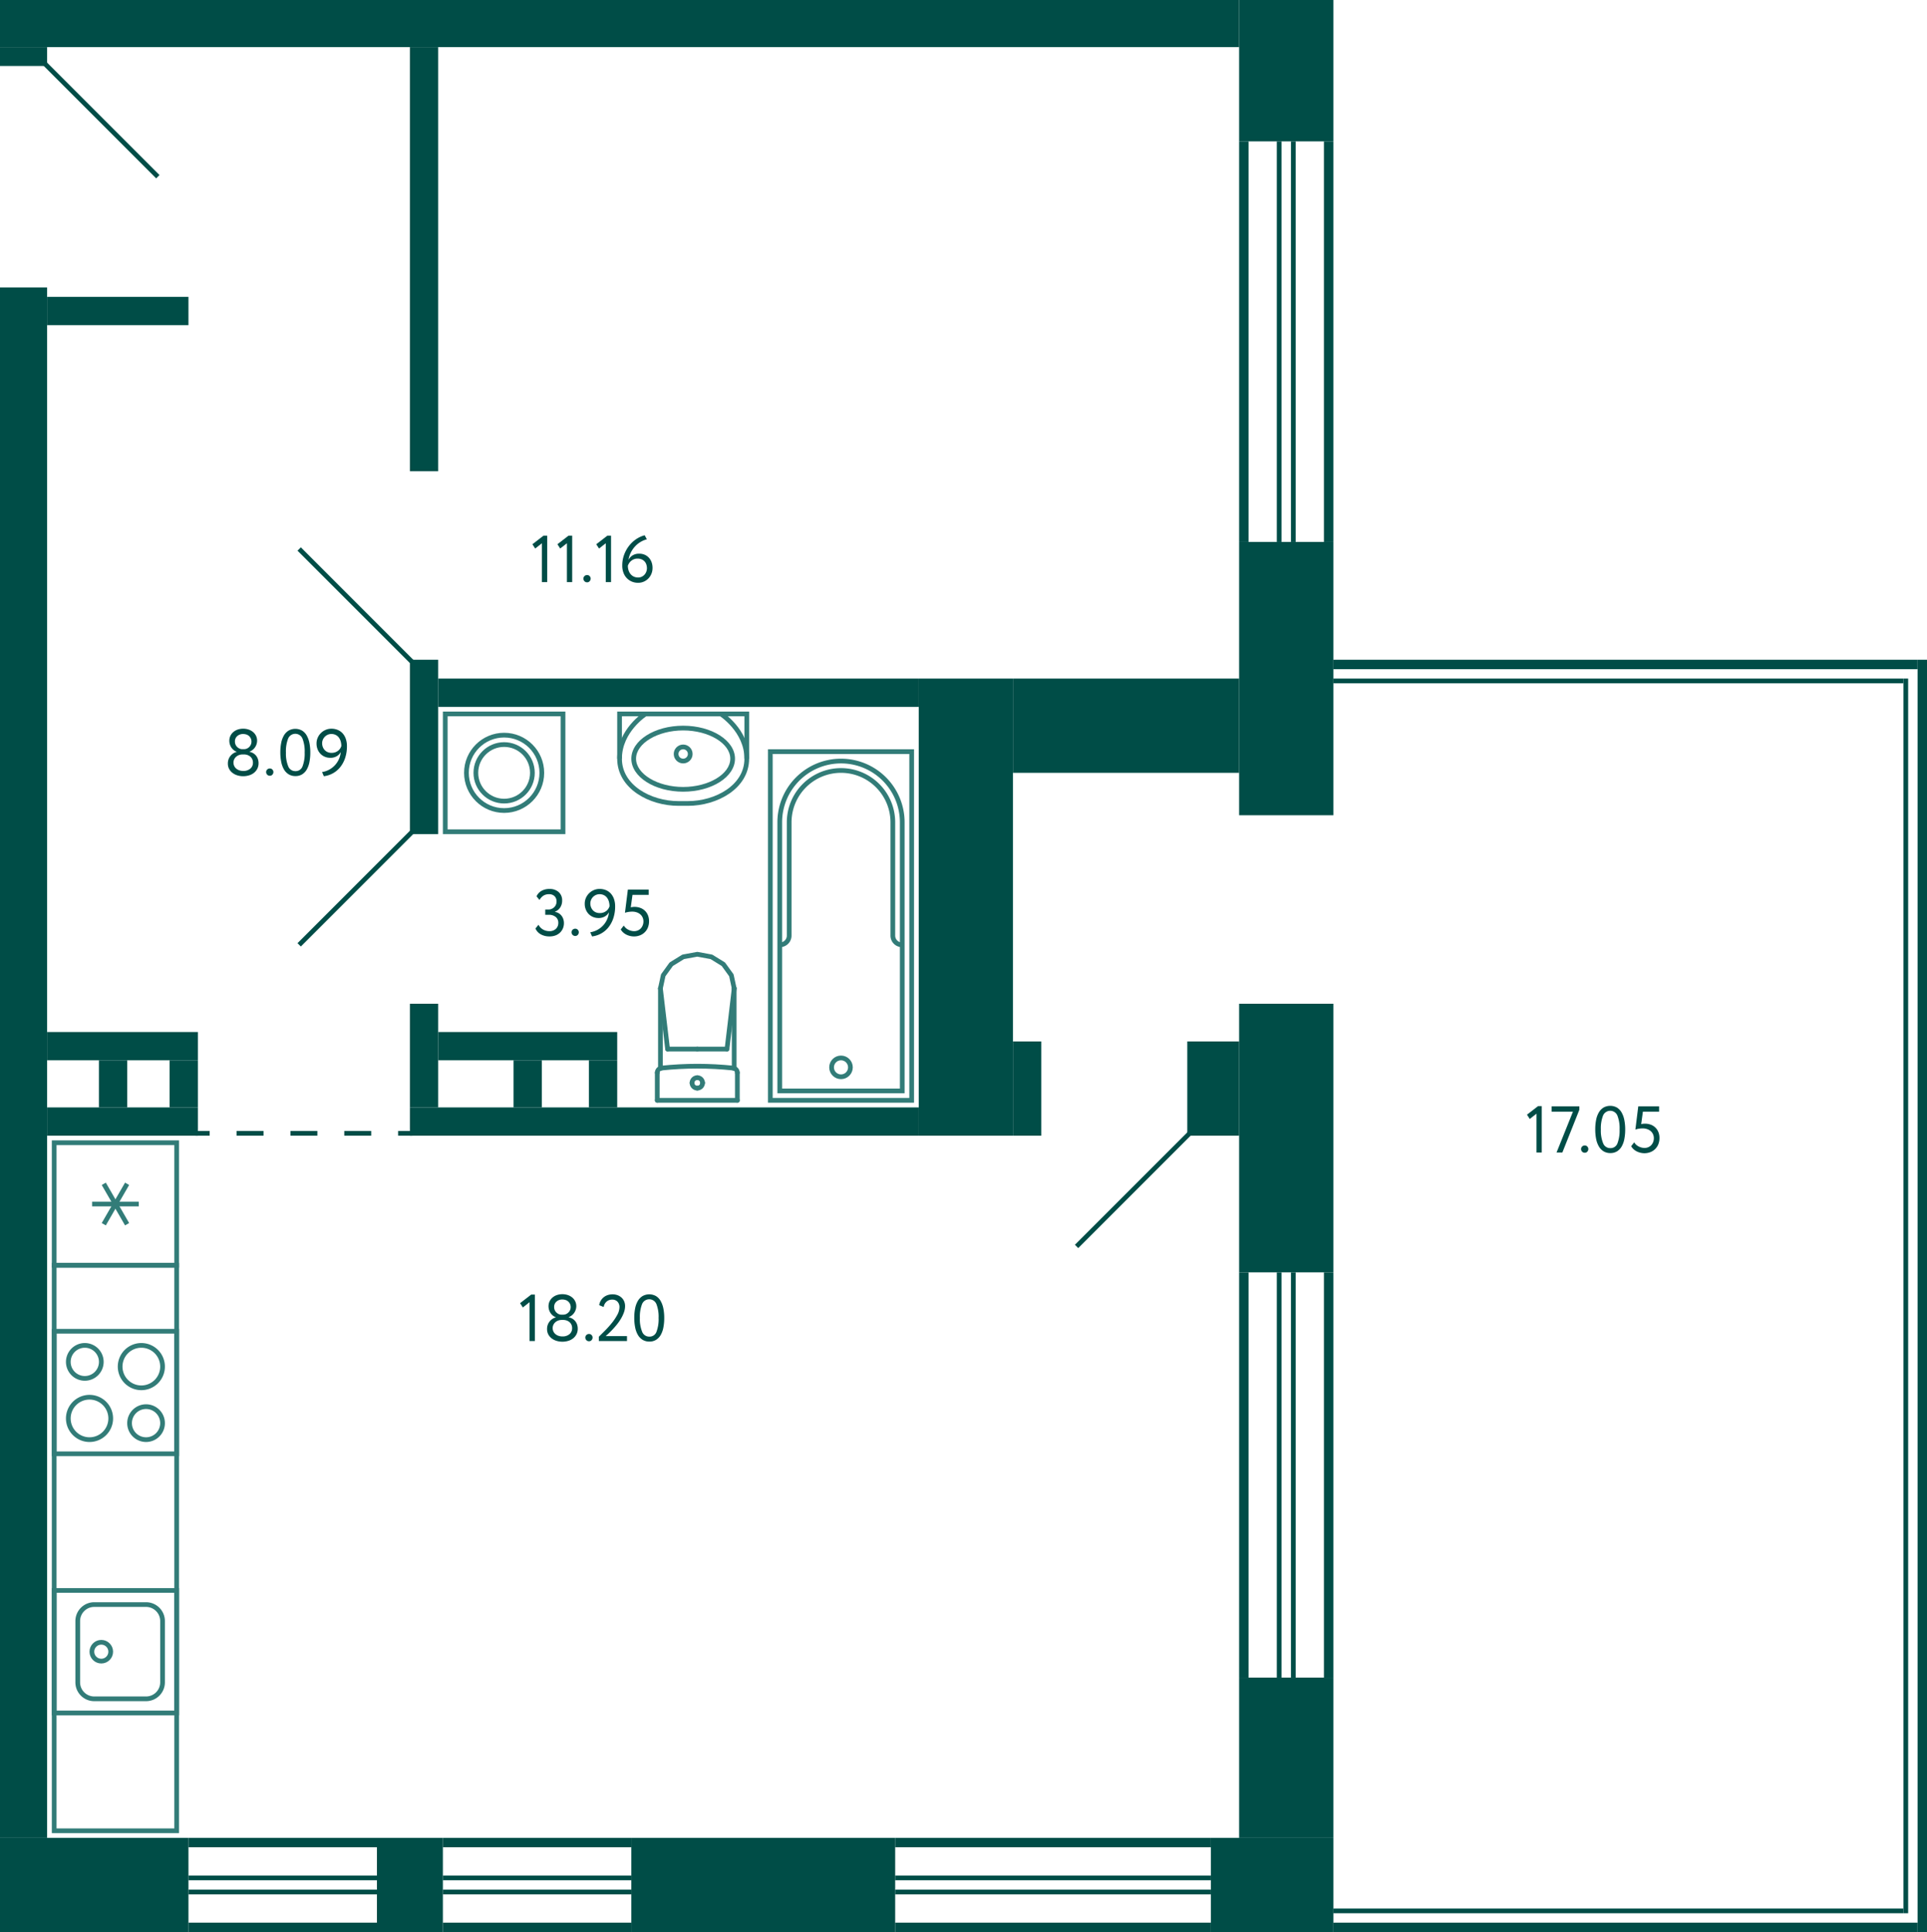 <svg xmlns="http://www.w3.org/2000/svg" width="409" height="410" viewBox="0 0 409 410">
  <title>2_C-1_2fl_4</title>
  <g id="Слой_2" data-name="Слой 2">
    <g id="_2_C-1_2fl_4" data-name="2_C-1_2fl_4">
      <g id="sant">
        <g>
          <rect x="11.5" y="282.5" width="26" height="26" transform="translate(320 271) rotate(90)" fill="none" stroke="#327c78" stroke-miterlimit="10"/>
          <path d="M18,286a3,3,0,1,1-3,3,3,3,0,0,1,3-3m0-1a4,4,0,1,0,4,4,4,4,0,0,0-4-4Z" fill="#327c78"/>
          <path d="M31,299a3,3,0,1,1-3,3,3,3,0,0,1,3-3m0-1a4,4,0,1,0,4,4,4,4,0,0,0-4-4Z" fill="#327c78"/>
          <path d="M30,286a4,4,0,1,1-4,4,4,4,0,0,1,4-4m0-1a5,5,0,1,0,5,5,5,5,0,0,0-5-5Z" fill="#327c78"/>
          <path d="M19,297a4,4,0,1,1-4,4,4,4,0,0,1,4-4m0-1a5,5,0,1,0,5,5,5,5,0,0,0-5-5Z" fill="#327c78"/>
        </g>
        <g>
          <rect x="11.5" y="337.5" width="26" height="26" transform="translate(-326 375) rotate(-90)" fill="none" stroke="#327c78" stroke-miterlimit="10"/>
          <path d="M31,341a3,3,0,0,1,3,3v13a3,3,0,0,1-3,3H20a3,3,0,0,1-3-3V344a3,3,0,0,1,3-3H31m0-1H20a4,4,0,0,0-4,4v13a4,4,0,0,0,4,4H31a4,4,0,0,0,4-4V344a4,4,0,0,0-4-4Z" fill="#327c78"/>
          <circle cx="21.5" cy="350.5" r="2" fill="none" stroke="#327c78" stroke-miterlimit="10"/>
        </g>
        <g>
          <rect x="11.5" y="242.5" width="26" height="26" transform="translate(-231 280) rotate(-90)" fill="none" stroke="#327c78" stroke-miterlimit="10"/>
          <line x1="22.025" y1="251.213" x2="26.975" y2="259.787" fill="none" stroke="#327c78" stroke-miterlimit="10"/>
          <line x1="22.025" y1="259.787" x2="26.975" y2="251.213" fill="none" stroke="#327c78" stroke-miterlimit="10"/>
          <line x1="29.45" y1="255.5" x2="19.55" y2="255.5" fill="none" stroke="#327c78" stroke-miterlimit="10"/>
        </g>
        <rect x="11.5" y="268.5" width="26" height="120" fill="none" stroke="#327c78" stroke-miterlimit="10"/>
        <g>
          <polyline points="131.5 161 131.5 151.5 158.5 151.5 158.5 161" fill="none" stroke="#327c78" stroke-miterlimit="10"/>
          <path d="M146,170.5h-2c-6,0-12.5-3.5-12.5-9.5s5.5-9.5,5.5-9.5h16s5.5,3.5,5.5,9.5S152,170.5,146,170.5Z" fill="none" stroke="#327c78" stroke-miterlimit="10"/>
          <path d="M145,155c5.421,0,10,2.748,10,6s-4.579,6-10,6-10-2.748-10-6,4.579-6,10-6m0-1c-6.075,0-11,3.134-11,7s4.925,7,11,7,11-3.134,11-7-4.925-7-11-7Z" fill="#327c78"/>
          <circle cx="145" cy="160" r="1.5" fill="none" stroke="#327c78" stroke-miterlimit="10"/>
        </g>
        <g>
          <line x1="148" y1="222.617" x2="141.697" y2="222.617" fill="none" stroke="#327c78" stroke-linecap="round" stroke-linejoin="round"/>
          <line x1="139.5" y1="233.5" x2="139.5" y2="227.635" fill="none" stroke="#327c78" stroke-linecap="round" stroke-linejoin="round"/>
          <polyline points="140.174 209.729 140.769 206.963 142.466 204.617 145.005 203.05 148 202.5 150.995 203.05 153.534 204.617 155.231 206.963 155.826 209.729" fill="none" stroke="#327c78" stroke-linecap="round" stroke-linejoin="round"/>
          <line x1="156.5" y1="233.5" x2="156.5" y2="227.635" fill="none" stroke="#327c78" stroke-linecap="round" stroke-linejoin="round"/>
          <polyline points="139.5 227.635 139.516 227.455 139.565 227.282 139.645 227.12 139.752 226.976 139.884 226.853 140.036 226.756 140.203 226.689 140.379 226.653" fill="none" stroke="#327c78" stroke-linecap="round" stroke-linejoin="round"/>
          <line x1="155.826" y1="226.698" x2="155.826" y2="209.729" fill="none" stroke="#327c78" stroke-linecap="round" stroke-linejoin="round"/>
          <polyline points="140.379 226.653 142.279 226.478 144.182 226.353 146.088 226.277 147.996 226.252 149.903 226.277 151.809 226.352 153.712 226.477 155.612 226.652" fill="none" stroke="#327c78" stroke-linecap="round" stroke-linejoin="round"/>
          <line x1="140.174" y1="209.75" x2="141.697" y2="222.617" fill="none" stroke="#327c78" stroke-linecap="round" stroke-linejoin="round"/>
          <line x1="155.826" y1="209.75" x2="154.303" y2="222.617" fill="none" stroke="#327c78" stroke-linecap="round" stroke-linejoin="round"/>
          <line x1="148" y1="222.617" x2="154.303" y2="222.617" fill="none" stroke="#327c78" stroke-linecap="round" stroke-linejoin="round"/>
          <line x1="140.174" y1="226.689" x2="140.174" y2="209.729" fill="none" stroke="#327c78" stroke-linecap="round" stroke-linejoin="round"/>
          <polyline points="155.612 226.652 155.79 226.687 155.958 226.753 156.112 226.85 156.245 226.972 156.354 227.117 156.434 227.28 156.483 227.454 156.5 227.635" fill="none" stroke="#327c78" stroke-linecap="round" stroke-linejoin="round"/>
          <line x1="139.5" y1="233.5" x2="156.5" y2="233.5" fill="none" stroke="#327c78" stroke-linecap="round" stroke-linejoin="round"/>
          <path d="M148,228.691a1.113,1.113,0,0,1,1.118,1.108" fill="none" stroke="#327c78" stroke-linecap="round" stroke-linejoin="round"/>
          <path d="M146.882,229.8A1.113,1.113,0,0,1,148,228.691" fill="none" stroke="#327c78" stroke-linecap="round" stroke-linejoin="round"/>
          <path d="M148,230.906a1.112,1.112,0,0,1-1.118-1.107" fill="none" stroke="#327c78" stroke-linecap="round" stroke-linejoin="round"/>
          <path d="M149.118,229.8A1.112,1.112,0,0,1,148,230.906" fill="none" stroke="#327c78" stroke-linecap="round" stroke-linejoin="round"/>
        </g>
        <g>
          <rect x="94.5" y="151.5" width="25" height="25" fill="none" stroke="#327c78" stroke-miterlimit="10"/>
          <circle cx="107" cy="164" r="8" fill="none" stroke="#327c78" stroke-miterlimit="10"/>
          <circle cx="107" cy="164" r="6" fill="none" stroke="#327c78" stroke-miterlimit="10"/>
        </g>
        <g>
          <circle cx="178.5" cy="226.5" r="2" fill="none" stroke="#327c78" stroke-miterlimit="10"/>
          <path d="M191.5,200.5a1.959,1.959,0,0,1-2-2v-24a11,11,0,0,0-11-11h0a11,11,0,0,0-11,11v24a1.959,1.959,0,0,1-2,2" fill="none" stroke="#327c78" stroke-miterlimit="10"/>
          <rect x="163.5" y="159.5" width="30" height="74" transform="translate(357 393) rotate(180)" fill="none" stroke="#327c78" stroke-miterlimit="10"/>
          <path d="M165.5,161.5h26a0,0,0,0,1,0,0v57a13,13,0,0,1-13,13h0a13,13,0,0,1-13-13v-57a0,0,0,0,1,0,0Z" transform="translate(357 393) rotate(180)" fill="none" stroke="#327c78" stroke-miterlimit="10"/>
        </g>
      </g>
      <g id="l">
        <line x1="9.5" y1="13.5" x2="33.5" y2="37.5" fill="none" stroke="#004d47" stroke-miterlimit="10"/>
        <line x1="87.5" y1="140.5" x2="63.5" y2="116.5" fill="none" stroke="#004d47" stroke-miterlimit="10"/>
        <line x1="63.5" y1="200.5" x2="87.5" y2="176.5" fill="none" stroke="#004d47" stroke-miterlimit="10"/>
        <line x1="228.5" y1="264.5" x2="252.5" y2="240.5" fill="none" stroke="#004d47" stroke-miterlimit="10"/>
        <g>
          <line x1="87.5" y1="240.5" x2="84.5" y2="240.5" fill="none" stroke="#004d47" stroke-miterlimit="10"/>
          <line x1="78.786" y1="240.5" x2="47.357" y2="240.5" fill="none" stroke="#004d47" stroke-miterlimit="10" stroke-dasharray="5.714 5.714"/>
          <line x1="44.5" y1="240.5" x2="41.5" y2="240.5" fill="none" stroke="#004d47" stroke-miterlimit="10"/>
        </g>
      </g>
      <g id="s">
        <rect x="-159.5" y="220.5" width="329" height="10" transform="translate(-220.5 230.5) rotate(-90)" fill="#004d47"/>
        <rect x="10" y="380" width="20" height="40" transform="translate(-380 420) rotate(-90)" fill="#004d47"/>
        <rect width="263" height="10" fill="#004d47"/>
        <rect y="10" width="10" height="4" transform="translate(10 24) rotate(180)" fill="#004d47"/>
        <rect x="93" y="144" width="102" height="6" transform="translate(288 294) rotate(180)" fill="#004d47"/>
        <rect x="87" y="235" width="108" height="6" transform="translate(282 476) rotate(180)" fill="#004d47"/>
        <rect x="244.5" y="231.5" width="57" height="20" transform="translate(31.5 514.5) rotate(-90)" fill="#004d47"/>
        <rect x="244" y="134" width="58" height="20" transform="translate(129 417) rotate(-90)" fill="#004d47"/>
        <rect x="10" y="235" width="32" height="6" fill="#004d47"/>
        <rect x="36" y="225" width="6" height="10" transform="translate(78 460) rotate(180)" fill="#004d47"/>
        <rect x="87" y="10" width="6" height="90" transform="translate(180 110) rotate(180)" fill="#004d47"/>
        <rect x="87" y="140" width="6" height="37" fill="#004d47"/>
        <rect x="87" y="213" width="6" height="22" fill="#004d47"/>
        <rect x="125" y="225" width="6" height="10" fill="#004d47"/>
        <rect x="109" y="225" width="6" height="10" fill="#004d47"/>
        <rect x="152" y="372" width="20" height="56" transform="translate(-238 562) rotate(-90)" fill="#004d47"/>
        <rect x="260" y="387" width="20" height="26" transform="translate(-130 670) rotate(-90)" fill="#004d47"/>
        <rect x="222.5" y="357.5" width="2" height="67" transform="translate(614.5 167.5) rotate(90)" fill="#004d47"/>
        <rect x="222.5" y="375.5" width="2" height="67" transform="translate(632.5 185.5) rotate(90)" fill="#004d47"/>
        <rect x="223" y="365" width="1" height="67" transform="translate(622 175) rotate(90)" fill="#004d47"/>
        <rect x="223" y="368" width="1" height="67" transform="translate(625 178) rotate(90)" fill="#004d47"/>
        <rect x="263" width="20" height="30" fill="#004d47"/>
        <rect x="263" y="356" width="20" height="34" fill="#004d47"/>
        <rect x="281" y="270" width="2" height="86" transform="translate(564 626) rotate(180)" fill="#004d47"/>
        <rect x="263" y="270" width="2" height="86" transform="translate(528 626) rotate(180)" fill="#004d47"/>
        <rect x="274" y="270" width="1" height="86" transform="translate(549 626) rotate(180)" fill="#004d47"/>
        <rect x="271" y="270" width="1" height="86" transform="translate(543 626) rotate(180)" fill="#004d47"/>
        <rect x="281" y="30" width="2" height="85" transform="translate(564 145) rotate(180)" fill="#004d47"/>
        <rect x="263" y="30" width="2" height="85" transform="translate(528 145) rotate(180)" fill="#004d47"/>
        <rect x="274" y="30" width="1" height="85" transform="translate(549 145) rotate(180)" fill="#004d47"/>
        <rect x="271" y="30" width="1" height="85" transform="translate(543 145) rotate(180)" fill="#004d47"/>
        <rect x="195" y="144" width="20" height="97" fill="#004d47"/>
        <rect x="10" y="63" width="30" height="6" fill="#004d47"/>
        <rect x="113" y="389" width="2" height="40" transform="translate(-295 523) rotate(-90)" fill="#004d47"/>
        <rect x="113" y="371" width="2" height="40" transform="translate(-277 505) rotate(-90)" fill="#004d47"/>
        <rect x="113.5" y="381.5" width="1" height="40" transform="translate(-287.5 515.5) rotate(-90)" fill="#004d47"/>
        <rect x="113.5" y="378.5" width="1" height="40" transform="translate(-284.5 512.5) rotate(-90)" fill="#004d47"/>
        <rect x="77" y="393" width="20" height="14" transform="translate(-313 487) rotate(-90)" fill="#004d47"/>
        <rect x="59" y="389" width="2" height="40" transform="translate(-349 469) rotate(-90)" fill="#004d47"/>
        <rect x="59" y="371" width="2" height="40" transform="translate(-331 451) rotate(-90)" fill="#004d47"/>
        <rect x="59.5" y="381.5" width="1" height="40" transform="translate(-341.5 461.5) rotate(-90)" fill="#004d47"/>
        <rect x="59.5" y="378.5" width="1" height="40" transform="translate(-338.5 458.5) rotate(-90)" fill="#004d47"/>
        <rect x="21" y="225" width="6" height="10" transform="translate(48 460) rotate(180)" fill="#004d47"/>
        <rect x="93" y="219" width="38" height="6" transform="translate(224 444) rotate(180)" fill="#004d47"/>
        <rect x="10" y="219" width="32" height="6" transform="translate(52 444) rotate(180)" fill="#004d47"/>
        <rect x="215" y="144" width="48" height="20" transform="translate(478 308) rotate(180)" fill="#004d47"/>
        <rect x="252" y="221" width="11" height="20" transform="translate(515 462) rotate(180)" fill="#004d47"/>
        <rect x="215" y="221" width="6" height="20" transform="translate(436 462) rotate(180)" fill="#004d47"/>
        <rect x="407" y="140" width="2" height="270" fill="#004d47"/>
        <rect x="344" y="79" width="2" height="124" transform="translate(486 -204) rotate(90)" fill="#004d47"/>
        <rect x="344" y="347" width="2" height="124" transform="translate(754 64) rotate(90)" fill="#004d47"/>
        <rect x="343" y="84" width="1" height="121" transform="translate(488 -199) rotate(90)" fill="#004d47"/>
        <rect x="343" y="345" width="1" height="121" transform="translate(749 62) rotate(90)" fill="#004d47"/>
        <rect x="404" y="144" width="1" height="262" fill="#004d47"/>
      </g>
      <g id="t">
        <g>
          <path d="M112.739,274.721h.784v9.855H112.4V276.33l-1.428,1.121-.588-.91Z" fill="#004d47"/>
          <path d="M119.375,284.717a4.276,4.276,0,0,1-1.253-.182,3.175,3.175,0,0,1-1.043-.533,2.579,2.579,0,0,1-.707-.84,2.351,2.351,0,0,1-.259-1.119,2.5,2.5,0,0,1,.511-1.582,2.538,2.538,0,0,1,1.337-.9v-.042a2.013,2.013,0,0,1-.6-.335,2.523,2.523,0,0,1-.49-.525,2.48,2.48,0,0,1-.329-.68,2.6,2.6,0,0,1-.119-.783,2.381,2.381,0,0,1,.231-1.051,2.467,2.467,0,0,1,.63-.812,2.881,2.881,0,0,1,.931-.518,3.709,3.709,0,0,1,2.289,0,2.962,2.962,0,0,1,.945.518,2.423,2.423,0,0,1,.637.812,2.381,2.381,0,0,1,.231,1.051,2.52,2.52,0,0,1-1.61,2.31v.042a2.247,2.247,0,0,1,.756.273,2.257,2.257,0,0,1,1.015,1.232,2.673,2.673,0,0,1,.147.9,2.542,2.542,0,0,1-.259,1.168,2.633,2.633,0,0,1-.7.869,3.031,3.031,0,0,1-1.036.539A4.276,4.276,0,0,1,119.375,284.717Zm-.14-4.62a2.174,2.174,0,0,0-.742.126,1.922,1.922,0,0,0-.616.357,1.7,1.7,0,0,0-.42.553,1.593,1.593,0,0,0-.154.7,1.651,1.651,0,0,0,.581,1.268,2.055,2.055,0,0,0,.651.364,2.467,2.467,0,0,0,.826.133,2.23,2.23,0,0,0,1.512-.484,1.608,1.608,0,0,0,.56-1.281,1.7,1.7,0,0,0-.154-.741,1.575,1.575,0,0,0-.413-.539,1.881,1.881,0,0,0-.6-.336,2.194,2.194,0,0,0-.721-.119Zm.322-1.12a1.465,1.465,0,0,0,.595-.126,1.655,1.655,0,0,0,.5-.343A1.6,1.6,0,0,0,121,278a1.574,1.574,0,0,0,.126-.629,1.536,1.536,0,0,0-.147-.68,1.609,1.609,0,0,0-.385-.51,1.586,1.586,0,0,0-.567-.316,2.219,2.219,0,0,0-.679-.1,1.824,1.824,0,0,0-1.232.433,1.474,1.474,0,0,0-.5,1.177,1.58,1.58,0,0,0,.476,1.141,1.759,1.759,0,0,0,.5.343,1.453,1.453,0,0,0,.6.126Z" fill="#004d47"/>
          <path d="M124.233,283.82a.73.73,0,0,1,.217-.51.758.758,0,0,1,.581-.232.69.69,0,0,1,.532.232.744.744,0,0,1,.21.51.82.82,0,0,1-.21.561.682.682,0,0,1-.532.238.749.749,0,0,1-.581-.238A.8.8,0,0,1,124.233,283.82Z" fill="#004d47"/>
          <path d="M127.1,283.666q.6-.587,1.357-1.351a20.3,20.3,0,0,0,1.429-1.6,11.27,11.27,0,0,0,1.133-1.7,3.477,3.477,0,0,0,.463-1.645,1.655,1.655,0,0,0-.4-1.121,1.492,1.492,0,0,0-1.2-.461,1.76,1.76,0,0,0-1.092.385,1.852,1.852,0,0,0-.658,1.183l-.952-.392a2.615,2.615,0,0,1,.343-.973,2.66,2.66,0,0,1,.63-.721,2.694,2.694,0,0,1,.84-.449,3.186,3.186,0,0,1,.987-.154,2.988,2.988,0,0,1,1.19.218,2.528,2.528,0,0,1,.84.567,2.242,2.242,0,0,1,.5.791,2.613,2.613,0,0,1,.161.9,4.005,4.005,0,0,1-.252,1.378,7.664,7.664,0,0,1-.644,1.344,10.866,10.866,0,0,1-.868,1.239q-.477.588-.938,1.072t-.84.833c-.252.233-.444.4-.574.518h4.522v1.049H127.1Z" fill="#004d47"/>
          <path d="M134.621,279.677a10.362,10.362,0,0,1,.182-2.023,5.03,5.03,0,0,1,.573-1.582,2.96,2.96,0,0,1,1-1.037,2.934,2.934,0,0,1,2.856,0,2.894,2.894,0,0,1,.986,1.037,5.263,5.263,0,0,1,.575,1.582,10.04,10.04,0,0,1,.189,2.023,10.469,10.469,0,0,1-.183,2.03,5.069,5.069,0,0,1-.566,1.582,2.939,2.939,0,0,1-.98,1.029,2.645,2.645,0,0,1-1.421.37,2.713,2.713,0,0,1-1.435-.37,2.932,2.932,0,0,1-1-1.029,5.049,5.049,0,0,1-.581-1.582A10.147,10.147,0,0,1,134.621,279.677Zm1.19,0a7.107,7.107,0,0,0,.482,2.932,1.6,1.6,0,0,0,1.534,1.03,1.544,1.544,0,0,0,1.511-1.03,7.575,7.575,0,0,0,.449-2.932,7.385,7.385,0,0,0-.462-2.933,1.647,1.647,0,0,0-3.059.014A7.489,7.489,0,0,0,135.811,279.677Z" fill="#004d47"/>
        </g>
        <g>
          <path d="M116.617,198.717a3.714,3.714,0,0,1-1.806-.428,2.634,2.634,0,0,1-1.162-1.252l.644-.8a2.414,2.414,0,0,0,.98,1.023,2.693,2.693,0,0,0,1.3.336,1.931,1.931,0,0,0,1.428-.5,1.712,1.712,0,0,0,.5-1.261,1.526,1.526,0,0,0-.56-1.252,2.209,2.209,0,0,0-1.442-.455h-.77v-1.12h.7a1.647,1.647,0,0,0,.63-.126,1.805,1.805,0,0,0,.546-.344,1.555,1.555,0,0,0,.378-.531,1.683,1.683,0,0,0,.14-.693,1.527,1.527,0,0,0-.42-1.141,1.607,1.607,0,0,0-1.176-.413,2.143,2.143,0,0,0-1.211.321,2.557,2.557,0,0,0-.805.9l-.63-.77a2.442,2.442,0,0,1,1.05-1.162,3.328,3.328,0,0,1,1.68-.406,2.833,2.833,0,0,1,1.967.658,2.316,2.316,0,0,1,.735,1.82,2.612,2.612,0,0,1-.385,1.414,2.42,2.42,0,0,1-1.141.938v.042a2.109,2.109,0,0,1,.812.287,2.188,2.188,0,0,1,.595.538,2.374,2.374,0,0,1,.371.715,2.687,2.687,0,0,1,.126.826,2.834,2.834,0,0,1-.238,1.183,2.663,2.663,0,0,1-.651.9,2.824,2.824,0,0,1-.973.568A3.677,3.677,0,0,1,116.617,198.717Z" fill="#004d47"/>
          <path d="M121.307,197.82a.73.73,0,0,1,.217-.51.758.758,0,0,1,.581-.232.69.69,0,0,1,.532.232.744.744,0,0,1,.21.51.82.82,0,0,1-.21.561.682.682,0,0,1-.532.238.749.749,0,0,1-.581-.238A.8.8,0,0,1,121.307,197.82Z" fill="#004d47"/>
          <path d="M130.561,192.318a7.88,7.88,0,0,1-.378,2.514,6.256,6.256,0,0,1-1.036,1.945,5.233,5.233,0,0,1-3.486,1.94l-.378-.883a4.694,4.694,0,0,0,3.962-4.241,2.286,2.286,0,0,1-.854.882,2.593,2.593,0,0,1-1.358.336,2.972,2.972,0,0,1-1.183-.231,2.755,2.755,0,0,1-.924-.637,2.918,2.918,0,0,1-.6-.959,3.2,3.2,0,0,1-.217-1.183,3.038,3.038,0,0,1,.273-1.309,3.181,3.181,0,0,1,1.715-1.631,3.015,3.015,0,0,1,1.134-.224,3.479,3.479,0,0,1,1.435.279,2.923,2.923,0,0,1,1.043.777,3.421,3.421,0,0,1,.637,1.17A4.73,4.73,0,0,1,130.561,192.318Zm-1.19,0a3.642,3.642,0,0,0-.126-.965,2.52,2.52,0,0,0-.385-.82,1.874,1.874,0,0,0-.665-.566,2.034,2.034,0,0,0-.952-.21,1.839,1.839,0,0,0-.763.161,1.985,1.985,0,0,0-1.029,1.05,1.86,1.86,0,0,0-.154.749,2.213,2.213,0,0,0,.133.769,2.052,2.052,0,0,0,.385.652,1.811,1.811,0,0,0,.63.455,2.117,2.117,0,0,0,.868.168,2.245,2.245,0,0,0,.777-.126,2.217,2.217,0,0,0,.6-.329,1.92,1.92,0,0,0,.427-.462A2.162,2.162,0,0,0,129.371,192.318Z" fill="#004d47"/>
          <path d="M133.263,188.777h4.424V189.9h-3.444l-.364,2.647a2.848,2.848,0,0,1,.364-.07,3.119,3.119,0,0,1,.42-.028,3.564,3.564,0,0,1,1.239.209,2.752,2.752,0,0,1,1.624,1.569,3.273,3.273,0,0,1,.231,1.259,3.5,3.5,0,0,1-.252,1.359,2.942,2.942,0,0,1-1.715,1.659,3.469,3.469,0,0,1-1.225.217,3.733,3.733,0,0,1-1.582-.364,3,3,0,0,1-.693-.462,2.75,2.75,0,0,1-.539-.659l.644-.826a2.326,2.326,0,0,0,.98.89,2.763,2.763,0,0,0,1.218.3,2,2,0,0,0,.784-.154,1.859,1.859,0,0,0,.623-.427,2.068,2.068,0,0,0,.413-.659,2.227,2.227,0,0,0,.154-.832,2.032,2.032,0,0,0-.168-.82,1.861,1.861,0,0,0-.476-.657,2.311,2.311,0,0,0-.749-.435,2.87,2.87,0,0,0-.987-.16,5.04,5.04,0,0,0-.875.076,3.45,3.45,0,0,0-.665.176Z" fill="#004d47"/>
        </g>
        <g>
          <path d="M115.356,113.674h.784v9.855h-1.12v-8.246l-1.428,1.121-.588-.91Z" fill="#004d47"/>
          <path d="M120.662,113.674h.784v9.855h-1.12v-8.246L118.9,116.4l-.587-.91Z" fill="#004d47"/>
          <path d="M123.826,122.773a.73.73,0,0,1,.217-.51.76.76,0,0,1,.581-.232.69.69,0,0,1,.532.232.744.744,0,0,1,.21.51.82.82,0,0,1-.21.561.682.682,0,0,1-.532.238.75.75,0,0,1-.581-.238A.8.8,0,0,1,123.826,122.773Z" fill="#004d47"/>
          <path d="M128.908,113.674h.784v9.855h-1.12v-8.246l-1.428,1.121-.588-.91Z" fill="#004d47"/>
          <path d="M132.072,120.058a6.615,6.615,0,0,1,.441-2.457,7.006,7.006,0,0,1,1.134-1.939,6.471,6.471,0,0,1,1.533-1.351,5.634,5.634,0,0,1,1.652-.721l.462.853a5.107,5.107,0,0,0-1.288.533,5.2,5.2,0,0,0-1.155.91,5.611,5.611,0,0,0-1.463,2.912,2.486,2.486,0,0,1,.861-.931,2.593,2.593,0,0,1,1.449-.371,2.815,2.815,0,0,1,1.113.217,2.608,2.608,0,0,1,.889.615,2.835,2.835,0,0,1,.588.953,3.423,3.423,0,0,1,.21,1.225,3.168,3.168,0,0,1-.259,1.308,3.22,3.22,0,0,1-.679,1,2.957,2.957,0,0,1-.966.636,2.9,2.9,0,0,1-1.12.225,3.407,3.407,0,0,1-1.456-.294,3.226,3.226,0,0,1-1.064-.784,3.313,3.313,0,0,1-.658-1.149A4.242,4.242,0,0,1,132.072,120.058Zm1.19,0a3.186,3.186,0,0,0,.14.952,2.4,2.4,0,0,0,.413.791,2,2,0,0,0,.686.546,2.152,2.152,0,0,0,.959.2,1.7,1.7,0,0,0,.742-.161,1.906,1.906,0,0,0,.581-.427,1.979,1.979,0,0,0,.385-.623,2.038,2.038,0,0,0,.14-.749,2.507,2.507,0,0,0-.126-.8,1.756,1.756,0,0,0-.378-.651,1.82,1.82,0,0,0-.623-.434,2.154,2.154,0,0,0-.861-.161,2.046,2.046,0,0,0-.777.14,2.24,2.24,0,0,0-.6.357,2,2,0,0,0-.427.49A2.547,2.547,0,0,0,133.262,120.058Z" fill="#004d47"/>
        </g>
        <g>
          <path d="M326.45,234.721h.784v9.855h-1.12V236.33l-1.427,1.121-.588-.91Z" fill="#004d47"/>
          <path d="M329.334,234.777h5.88v.728l-3.611,9.071H330.37l3.486-8.68h-4.522Z" fill="#004d47"/>
          <path d="M335.578,243.82a.73.73,0,0,1,.217-.51.76.76,0,0,1,.581-.232.687.687,0,0,1,.532.232.744.744,0,0,1,.21.51.82.82,0,0,1-.21.561.679.679,0,0,1-.532.238.75.75,0,0,1-.581-.238A.8.8,0,0,1,335.578,243.82Z" fill="#004d47"/>
          <path d="M338.588,239.677a10.282,10.282,0,0,1,.183-2.023,5.03,5.03,0,0,1,.573-1.582,2.957,2.957,0,0,1,.994-1.037,2.934,2.934,0,0,1,2.856,0,2.9,2.9,0,0,1,.987,1.037,5.263,5.263,0,0,1,.574,1.582,10.04,10.04,0,0,1,.189,2.023,10.473,10.473,0,0,1-.182,2.03,5.044,5.044,0,0,1-.567,1.582,2.939,2.939,0,0,1-.98,1.029,2.643,2.643,0,0,1-1.421.37,2.715,2.715,0,0,1-1.435-.37,2.941,2.941,0,0,1-1-1.029,5.073,5.073,0,0,1-.581-1.582A10.147,10.147,0,0,1,338.588,239.677Zm1.19,0a7.088,7.088,0,0,0,.483,2.932,1.6,1.6,0,0,0,1.533,1.03,1.546,1.546,0,0,0,1.512-1.03,7.6,7.6,0,0,0,.448-2.932,7.367,7.367,0,0,0-.462-2.933,1.647,1.647,0,0,0-3.059.014A7.508,7.508,0,0,0,339.778,239.677Z" fill="#004d47"/>
          <path d="M347.716,234.777h4.424V235.9H348.7l-.363,2.647a2.9,2.9,0,0,1,.363-.07,3.141,3.141,0,0,1,.42-.028,3.56,3.56,0,0,1,1.239.209,2.751,2.751,0,0,1,1.625,1.569,3.273,3.273,0,0,1,.231,1.259,3.5,3.5,0,0,1-.252,1.359,2.94,2.94,0,0,1-1.716,1.659,3.459,3.459,0,0,1-1.224.217,3.733,3.733,0,0,1-1.582-.364,3.009,3.009,0,0,1-.694-.462,2.747,2.747,0,0,1-.538-.659l.644-.826a2.329,2.329,0,0,0,.979.89,2.773,2.773,0,0,0,1.219.3,2.008,2.008,0,0,0,.784-.154,1.845,1.845,0,0,0,.622-.427,2.034,2.034,0,0,0,.413-.659,2.207,2.207,0,0,0,.155-.832,2.032,2.032,0,0,0-.168-.82,1.874,1.874,0,0,0-.476-.657,2.311,2.311,0,0,0-.749-.435,2.87,2.87,0,0,0-.987-.16,5.04,5.04,0,0,0-.875.076,3.43,3.43,0,0,0-.665.176Z" fill="#004d47"/>
        </g>
        <g>
          <path d="M51.628,164.717a4.266,4.266,0,0,1-1.253-.182A3.175,3.175,0,0,1,49.332,164a2.579,2.579,0,0,1-.707-.84,2.351,2.351,0,0,1-.259-1.119,2.5,2.5,0,0,1,.511-1.582,2.538,2.538,0,0,1,1.337-.9v-.042a2.013,2.013,0,0,1-.6-.335,2.523,2.523,0,0,1-.49-.525,2.48,2.48,0,0,1-.329-.68,2.6,2.6,0,0,1-.119-.783,2.381,2.381,0,0,1,.231-1.051,2.467,2.467,0,0,1,.63-.812,2.881,2.881,0,0,1,.931-.518,3.709,3.709,0,0,1,2.289,0,2.962,2.962,0,0,1,.945.518,2.423,2.423,0,0,1,.637.812,2.381,2.381,0,0,1,.231,1.051,2.52,2.52,0,0,1-1.61,2.31v.042a2.255,2.255,0,0,1,.756.273,2.257,2.257,0,0,1,1.015,1.232,2.673,2.673,0,0,1,.147.9,2.542,2.542,0,0,1-.259,1.168,2.633,2.633,0,0,1-.7.869,3.031,3.031,0,0,1-1.036.539A4.276,4.276,0,0,1,51.628,164.717Zm-.14-4.62a2.174,2.174,0,0,0-.742.126,1.922,1.922,0,0,0-.616.357,1.7,1.7,0,0,0-.42.553,1.593,1.593,0,0,0-.154.7,1.651,1.651,0,0,0,.581,1.268,2.055,2.055,0,0,0,.651.364,2.463,2.463,0,0,0,.826.133,2.232,2.232,0,0,0,1.512-.484,1.608,1.608,0,0,0,.56-1.281,1.7,1.7,0,0,0-.154-.741,1.575,1.575,0,0,0-.413-.539,1.881,1.881,0,0,0-.6-.336,2.194,2.194,0,0,0-.721-.119Zm.322-1.12a1.465,1.465,0,0,0,.595-.126,1.655,1.655,0,0,0,.5-.343,1.6,1.6,0,0,0,.343-.512,1.574,1.574,0,0,0,.126-.629,1.536,1.536,0,0,0-.147-.68,1.609,1.609,0,0,0-.385-.51,1.586,1.586,0,0,0-.567-.316,2.219,2.219,0,0,0-.679-.1,1.824,1.824,0,0,0-1.232.433,1.474,1.474,0,0,0-.5,1.177,1.574,1.574,0,0,0,.126.629,1.545,1.545,0,0,0,.35.512,1.759,1.759,0,0,0,.5.343,1.45,1.45,0,0,0,.6.126Z" fill="#004d47"/>
          <path d="M56.486,163.82a.73.73,0,0,1,.217-.51.758.758,0,0,1,.581-.232.686.686,0,0,1,.531.232.74.74,0,0,1,.211.51.816.816,0,0,1-.211.561.678.678,0,0,1-.531.238.749.749,0,0,1-.581-.238A.8.8,0,0,1,56.486,163.82Z" fill="#004d47"/>
          <path d="M59.5,159.677a10.362,10.362,0,0,1,.182-2.023,5.03,5.03,0,0,1,.573-1.582,2.96,2.96,0,0,1,1-1.037,2.934,2.934,0,0,1,2.856,0,2.894,2.894,0,0,1,.986,1.037,5.263,5.263,0,0,1,.575,1.582,10.04,10.04,0,0,1,.189,2.023,10.469,10.469,0,0,1-.183,2.03,5.069,5.069,0,0,1-.566,1.582,2.939,2.939,0,0,1-.98,1.029,2.645,2.645,0,0,1-1.421.37,2.713,2.713,0,0,1-1.435-.37,2.932,2.932,0,0,1-1-1.029,5.049,5.049,0,0,1-.581-1.582A10.147,10.147,0,0,1,59.5,159.677Zm1.19,0a7.107,7.107,0,0,0,.482,2.932,1.6,1.6,0,0,0,1.534,1.03,1.544,1.544,0,0,0,1.511-1.03,7.575,7.575,0,0,0,.449-2.932,7.385,7.385,0,0,0-.462-2.933,1.647,1.647,0,0,0-3.059.014A7.489,7.489,0,0,0,60.686,159.677Z" fill="#004d47"/>
          <path d="M73.636,158.318a7.88,7.88,0,0,1-.378,2.514,6.277,6.277,0,0,1-1.036,1.945,5.238,5.238,0,0,1-3.487,1.94l-.378-.883a4.7,4.7,0,0,0,3.963-4.241,2.286,2.286,0,0,1-.854.882,2.6,2.6,0,0,1-1.359.336,2.967,2.967,0,0,1-1.182-.231,2.76,2.76,0,0,1-.925-.637,2.951,2.951,0,0,1-.6-.959,3.224,3.224,0,0,1-.216-1.183,3.024,3.024,0,0,1,.273-1.309,3.225,3.225,0,0,1,.713-.994,3.183,3.183,0,0,1,1-.637,3.024,3.024,0,0,1,1.135-.224,3.483,3.483,0,0,1,1.435.279,2.932,2.932,0,0,1,1.043.777,3.4,3.4,0,0,1,.636,1.17A4.7,4.7,0,0,1,73.636,158.318Zm-1.19,0a3.642,3.642,0,0,0-.126-.965,2.54,2.54,0,0,0-.385-.82,1.874,1.874,0,0,0-.665-.566,2.035,2.035,0,0,0-.953-.21,1.834,1.834,0,0,0-.762.161,1.99,1.99,0,0,0-.617.427,2.034,2.034,0,0,0-.413.623,1.876,1.876,0,0,0-.153.749,2.235,2.235,0,0,0,.132.769,2.054,2.054,0,0,0,.386.652,1.811,1.811,0,0,0,.63.455,2.114,2.114,0,0,0,.868.168,2.245,2.245,0,0,0,.777-.126,2.217,2.217,0,0,0,.6-.329,1.9,1.9,0,0,0,.426-.462A2.13,2.13,0,0,0,72.446,158.318Z" fill="#004d47"/>
        </g>
      </g>
    </g>
  </g>
</svg>
